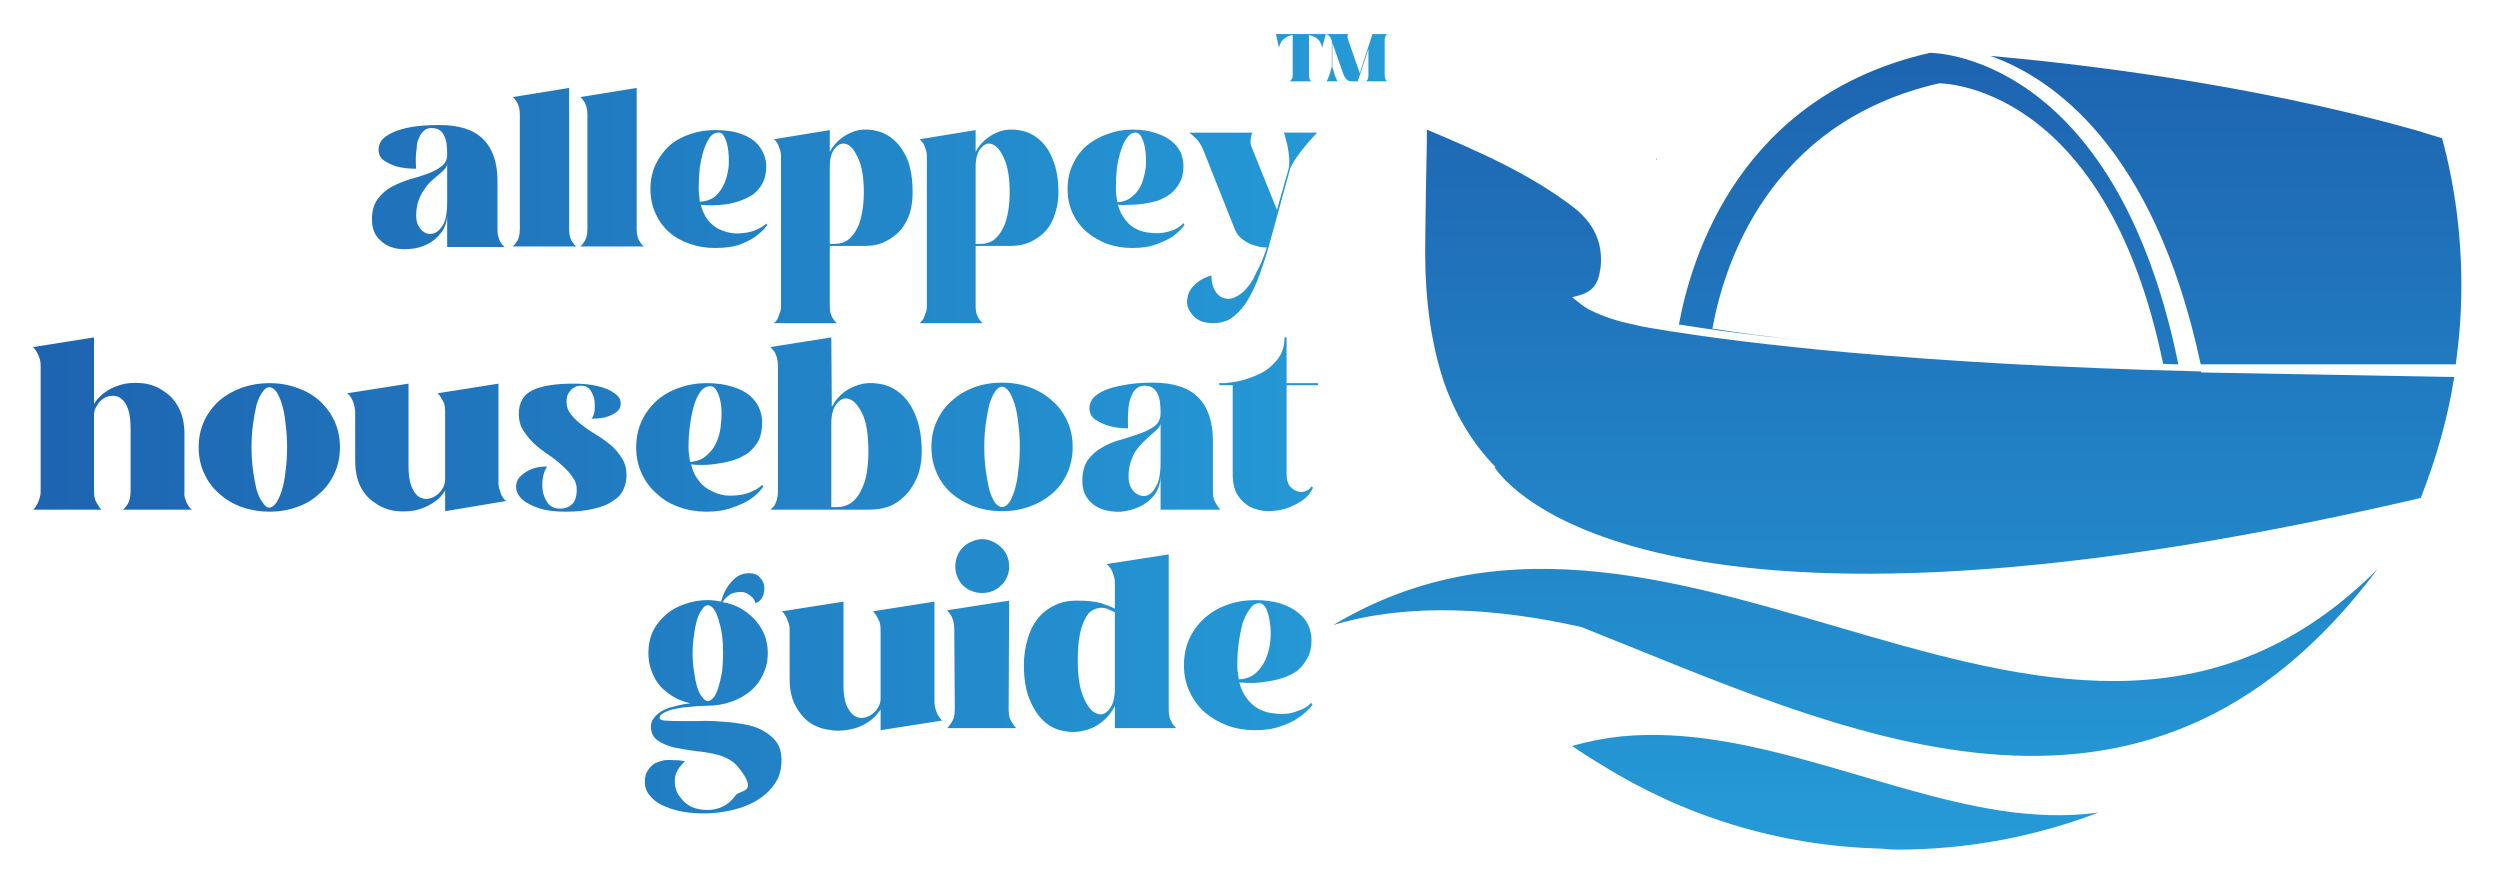 <svg version="1.2" xmlns="http://www.w3.org/2000/svg" viewBox="0 0 492 172" width="492" height="172"><defs><linearGradient id="P" gradientUnits="userSpaceOnUse"/><linearGradient id="g1" x1="6.5" y1="83.5" x2="272.9" y2="83.5" href="#P"><stop stop-color="#1e64b0"/><stop offset="1" stop-color="#259bd7"/></linearGradient><linearGradient id="g2" x1="373.5" y1="10.4" x2="373.5" y2="167.2" href="#P"><stop stop-color="#1e64b0"/><stop offset="1" stop-color="#259bd7"/></linearGradient></defs><style>.a{fill:url(#g1)}.b{fill:url(#g2)}</style><path fill-rule="evenodd" class="a" d="m18.5 66.4v13.1q0.9-1.5 2.6-2.6 1.6-1 3.6-1.4 1.9-0.3 4 0 2.1 0.4 3.7 1.6 1.7 1.1 2.8 3.2 1.1 2.1 1.1 5.1v11.3q-0.1 0.9 0.2 1.6 0.2 0.7 0.5 1.1 0.3 0.6 0.8 0.9h-13.6q0.4-0.3 0.8-0.9 0.3-0.4 0.5-1.1 0.2-0.7 0.2-1.7v-12.3q0-2.4-0.5-3.8-0.5-1.4-1.3-2-0.8-0.7-1.8-0.6-0.9 0-1.7 0.5-0.8 0.5-1.3 1.4-0.6 0.8-0.6 1.9v15q0 0.9 0.2 1.6 0.3 0.7 0.6 1.1 0.3 0.6 0.7 0.9h-13.5q0.4-0.3 0.7-0.9 0.3-0.4 0.5-1.1 0.3-0.7 0.3-1.7v-24.6q0-1-0.3-1.7-0.2-0.6-0.5-1.1-0.3-0.5-0.7-0.9zm48.4 21.6q0 2.9-1.1 5.2-1.1 2.4-3 4-1.8 1.7-4.4 2.6-2.5 0.9-5.4 0.9-2.8 0-5.4-0.9-2.5-0.9-4.4-2.6-1.9-1.6-3-4-1.1-2.3-1.1-5.2 0-2.8 1.1-5.2 1.1-2.3 3-4 1.9-1.6 4.4-2.5 2.6-0.9 5.4-0.9 2.9 0 5.4 0.9 2.6 0.9 4.4 2.5 1.9 1.7 3 4 1.1 2.4 1.1 5.2zm-13.9 11.9q0.7 0 1.4-1 0.6-0.9 1.1-2.5 0.5-1.6 0.7-3.8 0.3-2.1 0.3-4.6 0-2.4-0.3-4.6-0.2-2.1-0.7-3.8-0.5-1.6-1.1-2.5-0.7-0.9-1.4-0.9-0.7 0-1.3 0.9-0.7 0.9-1.2 2.5-0.4 1.7-0.7 3.8-0.3 2.2-0.3 4.6 0 2.5 0.3 4.6 0.3 2.2 0.7 3.8 0.5 1.6 1.2 2.5 0.6 1 1.3 1zm45.4-3.3q0.2 0.8 0.5 1.2 0.3 0.5 0.7 0.8l-12 2v-4.1q-0.9 1.6-2.6 2.6-1.6 1-3.6 1.4-2 0.3-4 0-2.1-0.4-3.7-1.6-1.7-1.1-2.8-3.2-1-2.1-1-5.1v-9.6q-0.1-1-0.3-1.6-0.2-0.7-0.5-1.1-0.3-0.6-0.8-0.9l12.1-1.9v16.2q0 2.4 0.5 3.8 0.5 1.4 1.3 2.1 0.8 0.6 1.8 0.6 0.9-0.1 1.7-0.6 0.8-0.5 1.3-1.3 0.6-0.9 0.6-1.9v-0.1-13.3q0-1-0.2-1.6-0.3-0.7-0.6-1.1-0.3-0.6-0.7-0.9l12-1.9v19.5q0 0.9 0.3 1.6zm13.1-17.5q0 1.4 0.9 2.5 0.9 1.1 2.2 2.1 1.3 1 2.8 1.9 1.5 0.9 2.8 2 1.3 1.1 2.2 2.6 0.9 1.4 0.9 3.3 0 1.5-0.6 2.8-0.6 1.4-2.1 2.3-1.4 1-3.7 1.5-2.3 0.6-5.6 0.6-3.2 0-5.3-0.7-2-0.7-3.1-1.6-1.1-1-1.3-2.1-0.2-1.2 0.5-2.2 0.7-0.9 2.1-1.6 1.4-0.7 3.5-0.7-0.5 0.6-0.8 1.9-0.3 1.4-0.1 2.8 0.2 1.4 1 2.5 0.8 1.1 2.5 1.1 1.3 0 2.2-0.8 1-0.8 1-3 0-1.4-0.9-2.5-0.8-1.2-2.1-2.3-1.2-1.1-2.7-2.1-1.5-1-2.8-2.2-1.2-1.2-2.1-2.6-0.8-1.3-0.8-3.1 0-3.4 2.7-4.7 2.7-1.3 8-1.3 2.9 0 4.9 0.5 2 0.5 3.1 1.3 1.1 0.7 1.3 1.6 0.2 0.9-0.3 1.7-0.6 0.8-2 1.3-1.3 0.5-3.4 0.5 0.4-0.4 0.6-1.4 0.1-1.1 0-2.2-0.2-1.1-0.8-2-0.6-0.9-1.9-0.9-0.3 0-0.8 0.1-0.4 0.2-0.9 0.5-0.4 0.4-0.8 1-0.3 0.6-0.3 1.6zm38.7 16.7q-1 1.4-2.6 2.5-1.4 0.9-3.5 1.6-2.1 0.8-5.1 0.8-2.8 0-5.3-0.9-2.6-0.9-4.4-2.6-1.9-1.6-3-4-1.1-2.3-1.1-5.2 0-2.8 1.1-5.2 1.1-2.3 3-4 1.8-1.6 4.4-2.5 2.5-0.9 5.3-0.9 3 0 5.1 0.7 2.1 0.6 3.4 1.7 1.3 1.1 1.9 2.5 0.6 1.4 0.6 2.8 0 2.1-0.7 3.6-0.8 1.4-2 2.4-1.3 0.9-2.8 1.4-1.5 0.5-3.1 0.7-1.6 0.3-3 0.3-1.4 0-2.4-0.1 0.5 2 1.6 3.3 1 1.3 2.4 1.9 1.3 0.7 2.8 0.9 1.5 0.1 2.9-0.1 1.4-0.2 2.5-0.8 1.2-0.5 1.8-1.2zm-14.7-7.8q0 0.9 0.1 1.5 0.1 0.7 0.2 1.4 2-0.1 3.3-1.3 1.3-1.1 2-2.8 0.7-1.7 0.8-3.6 0.2-1.9 0-3.5-0.2-1.6-0.8-2.7-0.5-1-1.3-1-1.1 0-1.9 1-0.8 1.1-1.3 2.7-0.5 1.7-0.8 3.9-0.3 2.2-0.3 4.4zm16.1 12.3q0.4-0.3 0.8-0.8 0.3-0.5 0.5-1.2 0.2-0.7 0.2-1.6v-24.7q0-0.9-0.2-1.6-0.2-0.7-0.5-1.2-0.4-0.5-0.8-0.9l12-1.9 0.1 13.7q0.9-1.8 2.5-3 1.7-1.2 3.7-1.6 1.9-0.3 4 0.2 2 0.5 3.7 2.1 1.7 1.6 2.7 4.3 1.1 2.8 1.1 6.8 0 2.1-0.6 4.2-0.7 2-2 3.7-1.3 1.6-3.2 2.6-2 0.9-4.5 0.9c0 0-19.5 0-19.5 0zm12-0.5h1q1.7 0 3-0.9 1.2-0.9 1.9-2.5 0.8-1.5 1.1-3.5 0.3-2 0.3-4 0-4.8-1.1-7.3-1.2-2.5-2.5-3-1.4-0.6-2.5 0.7-1.2 1.2-1.2 4.1zm47.5-11.8q0 2.8-1.1 5.2-1.1 2.4-3 4-1.9 1.6-4.4 2.5-2.5 0.9-5.4 0.9-2.9 0-5.4-0.9-2.5-0.9-4.4-2.5-1.9-1.6-3-4-1.1-2.4-1.1-5.2 0-2.9 1.1-5.2 1.1-2.4 3-4 1.9-1.7 4.4-2.6 2.5-0.9 5.4-0.9 2.9 0 5.4 0.9 2.5 0.9 4.4 2.6 1.9 1.6 3 4 1.1 2.3 1.1 5.2zm-13.9 11.8q0.7 0 1.4-0.9 0.6-0.9 1.1-2.5 0.5-1.7 0.7-3.8 0.3-2.2 0.3-4.6 0-2.4-0.3-4.6-0.2-2.2-0.7-3.8-0.5-1.6-1.1-2.5-0.7-1-1.4-1-0.7 0-1.4 1-0.6 0.9-1.1 2.5-0.4 1.6-0.7 3.8-0.3 2.2-0.3 4.6 0 2.4 0.3 4.6 0.3 2.1 0.7 3.8 0.5 1.6 1.1 2.5 0.7 0.9 1.4 0.9zm15.8-5.2q0-2.5 1.1-4.1 1.2-1.6 2.9-2.5 1.7-1 3.7-1.5 2-0.6 3.7-1.2 1.7-0.6 2.9-1.5 1.1-0.9 1.1-2.5 0-1.1-0.1-2-0.1-1-0.5-1.8-0.3-0.7-1-1.2-0.6-0.4-1.6-0.4-0.7 0-1.3 0.4-0.5 0.3-0.9 0.9-0.3 0.6-0.6 1.4-0.2 0.7-0.3 1.5-0.2 1.8-0.1 4.2-2.1 0-3.8-0.5-1.4-0.4-2.6-1.2-1.2-0.8-1.2-2.3 0-0.9 0.6-1.8 0.7-0.9 2.2-1.6 1.5-0.7 3.9-1.1 2.4-0.5 5.8-0.5 6 0 8.9 2.9 2.9 2.9 2.9 8.6v9.9q0 0.9 0.2 1.6 0.3 0.7 0.6 1.1 0.3 0.5 0.7 0.9h-11.8v-6.5q-0.1 2.1-1.2 3.6-1.2 1.5-2.9 2.3-1.7 0.8-3.7 1-2 0.1-3.7-0.5-1.7-0.6-2.8-2-1.1-1.4-1.1-3.6zm15.4-11.3q-0.1 0.6-0.6 1.1-0.5 0.5-1.2 1.1-0.7 0.6-1.4 1.3-0.8 0.7-1.5 1.7-0.7 0.9-1.1 2.2-0.5 1.3-0.5 3.1 0 1.8 1 2.9 1 1 2.2 0.9 1.2-0.1 2.1-1.7 1-1.5 1-4.8c0 0 0-7.8 0-7.8q0 0 0 0 0 0 0 0zm24.8-7.9h6.2v0.4h-6.2v17.5q0 1.3 0.5 2.2 0.6 0.8 1.4 1.1 0.8 0.4 1.7 0.1 0.8-0.2 1.3-1l0.3 0.3q-0.7 1.5-2.1 2.5-1.5 1-3.3 1.6-1.7 0.5-3.6 0.5-1.8-0.1-3.3-0.8-1.5-0.8-2.5-2.3-1-1.6-1-4.1v-16.8q0-0.2 0-0.4 0-0.2 0-0.4h-2.6l-0.1-0.4h1.2q3.3-0.3 5.8-1.4 1.1-0.4 2.2-1.1 1-0.7 1.8-1.6 0.9-0.9 1.4-2.1 0.5-1.2 0.5-2.8h0.4zm-123.4 65.9q0 0.4 1 0.5 1 0.1 2.7 0.1 1.7 0 3.9 0 2.2-0.1 4.4 0.1 2.2 0.1 4.4 0.5 2.1 0.3 3.8 1.2 1.7 0.9 2.8 2.3 1 1.4 1 3.6 0 2.5-1.1 4.3-1.2 1.9-3.1 3.2-1.9 1.3-4.3 2-2.4 0.7-4.9 0.9-2.6 0.2-5-0.1-2.4-0.3-4.3-1.1-1.9-0.7-3-2-1.2-1.2-1.2-2.9 0-1.5 0.6-2.3 0.6-0.9 1.4-1.4 0.9-0.4 1.9-0.6 1-0.1 1.9 0 0.9 0 1.5 0.1 0.6 0.2 0.7 0.2-0.1 0-0.4 0.2-0.3 0.3-0.7 0.8-0.4 0.5-0.7 1.2-0.3 0.7-0.3 1.6 0 1.9 1 3.1 0.9 1.3 2.3 2 1.4 0.6 3.1 0.6 1.7 0 3.1-0.7 1.4-0.7 2.4-2.1c0.6-0.9 2.5-0.7 2.5-2.1 0-1.3-2-3.8-2.9-4.5q-1.3-1-3.2-1.5-2-0.5-4.3-0.7-2.2-0.3-4.2-0.7-1.9-0.5-3.2-1.4-1.3-0.9-1.3-2.8 0-0.9 0.6-1.6 0.6-0.8 1.6-1.4 1.1-0.6 2.5-0.9 1.4-0.4 3.1-0.6-1.9-0.4-3.4-1.3-1.5-0.9-2.6-2.1-1.1-1.3-1.7-3-0.6-1.6-0.6-3.5 0-2.4 0.9-4.3 0.9-1.8 2.5-3.2 1.6-1.4 3.7-2.1 2.2-0.8 4.6-0.8 1.2 0 2.6 0.3 0.2-0.7 0.6-1.7 0.4-0.9 1.1-1.8 0.7-0.9 1.6-1.5 1-0.6 2.2-0.6 1.4 0 2.1 0.8 0.8 0.8 0.9 1.8 0.1 1-0.3 2-0.5 1-1.4 1.3-0.2-0.6-0.6-1.1-0.3-0.3-0.9-0.7-0.6-0.4-1.4-0.4-1.6 0-2.4 0.7-0.8 0.6-1.2 1.3 1.9 0.3 3.5 1.2 1.6 0.9 2.8 2.2 1.2 1.3 1.9 2.9 0.7 1.7 0.7 3.7 0 2.3-0.9 4.1-0.8 1.9-2.4 3.3-1.6 1.4-3.9 2.2-2.2 0.8-5 0.8-1.5 0-3.1 0.2-1.6 0.1-3 0.4-1.3 0.3-2.2 0.8-0.8 0.4-0.8 1zm9.5-22.2q-0.6 0-1.1 0.8-0.6 0.7-1 2-0.4 1.3-0.6 3-0.3 1.7-0.3 3.6 0 2 0.3 3.7 0.2 1.7 0.6 3 0.4 1.3 1 2 0.5 0.7 1.1 0.8 0.6-0.1 1.2-0.8 0.5-0.7 0.9-2 0.4-1.3 0.7-3 0.2-1.7 0.2-3.7 0-1.9-0.2-3.6-0.3-1.7-0.7-3-0.4-1.3-0.9-2-0.6-0.8-1.2-0.8zm44.9 20.7q0.2 0.7 0.5 1.1 0.3 0.5 0.7 0.9l-12.1 1.9v-4.1q-1 1.6-2.6 2.6-1.7 1.1-3.7 1.4-2 0.4-4 0-2.1-0.3-3.8-1.5-1.6-1.2-2.7-3.3-1.1-2.1-1.1-5.1v-9.7q0-1-0.3-1.6-0.2-0.7-0.5-1.2-0.3-0.5-0.7-0.9l12.1-1.9v16.4q0 2.4 0.5 3.8 0.6 1.4 1.4 2.1 0.8 0.6 1.7 0.6 1-0.1 1.8-0.6 0.8-0.5 1.3-1.3 0.6-0.9 0.6-1.9v-0.1-13.4q0-1-0.2-1.6-0.3-0.7-0.6-1.2-0.3-0.5-0.7-0.9l12.1-1.9v19.7q0 0.9 0.3 1.7zm2.2 3.5q0.4-0.4 0.7-0.9 0.3-0.4 0.6-1.1 0.2-0.8 0.2-1.7l-0.1-15.8q0-0.9-0.2-1.6-0.2-0.7-0.5-1.2-0.4-0.5-0.7-0.9l12.2-1.9-0.1 21.4q0 1 0.2 1.7 0.3 0.7 0.6 1.1 0.3 0.5 0.7 0.9zm6.9-26.6q-1.1 0-2.1-0.4-1-0.4-1.7-1.1-0.7-0.7-1.1-1.7-0.4-0.9-0.4-2 0-1.1 0.4-2.1 0.4-1 1.1-1.7 0.7-0.7 1.7-1.1 1-0.5 2.1-0.5 1.1 0 2.1 0.5 0.9 0.4 1.6 1.1 0.8 0.7 1.2 1.7 0.4 1 0.4 2.1 0 1.1-0.4 2-0.4 1-1.2 1.7-0.7 0.7-1.6 1.1-1 0.4-2.1 0.4zm23.5 25.4q-1.6 1.3-3.6 1.7-2 0.5-4.1 0-2.1-0.4-3.7-1.9-1.7-1.6-2.8-4.3-1.1-2.7-1.1-6.7 0-2.6 0.7-5 0.6-2.3 1.9-4 1.3-1.7 3.3-2.7 1.9-1 4.5-1 3.1 0 4.8 0.5 1.8 0.6 2.7 1.1v-5.1q0-0.9-0.3-1.6-0.2-0.7-0.5-1.2-0.4-0.5-0.8-0.9l12.2-1.9v30.6q0 0.9 0.2 1.6 0.3 0.7 0.5 1.1 0.4 0.5 0.8 0.9h-12.1c0 0 0-4.4 0-4.4q-0.9 1.9-2.6 3.2zm2.6-21.6q-0.6-0.3-1.3-0.6-0.7-0.3-1.5-0.3-0.8 0.1-1.6 0.5-0.8 0.4-1.4 1.6-0.7 1.2-1.1 3.2-0.4 2-0.4 5.1 0 4.8 1.2 7.4 1.1 2.5 2.5 3 1.3 0.6 2.4-0.7 1.2-1.3 1.2-4.2c0 0 0-15 0-15zm38.9 18.2q-1.1 1.4-2.7 2.5-1.4 1-3.5 1.7-2.1 0.8-5.1 0.8-2.9 0-5.4-0.9-2.6-1-4.5-2.6-1.9-1.7-3-4.1-1.1-2.3-1.1-5.2 0-2.9 1.1-5.3 1.1-2.3 3-4 1.9-1.7 4.5-2.6 2.5-0.9 5.4-0.9 3 0 5.1 0.7 2.1 0.7 3.4 1.8 1.4 1.1 2 2.5 0.6 1.4 0.6 2.9 0 2.1-0.8 3.5-0.8 1.5-2 2.5-1.3 0.9-2.8 1.4-1.5 0.5-3.1 0.7-1.6 0.3-3 0.3-1.5 0-2.5-0.1 0.5 2 1.6 3.3 1 1.3 2.4 2 1.4 0.7 2.9 0.8 1.5 0.2 2.9 0 1.4-0.3 2.5-0.8 1.2-0.5 1.8-1.3zm-14.8-7.8q0 0.8 0.1 1.5 0.1 0.7 0.2 1.3 2-0.1 3.3-1.2 1.3-1.2 2-2.8 0.7-1.7 0.9-3.6 0.2-2-0.1-3.6-0.2-1.6-0.7-2.7-0.6-1.1-1.3-1.1-1.2 0-1.9 1.1-0.8 1-1.4 2.7-0.5 1.7-0.8 3.9-0.3 2.2-0.3 4.5zm-141.9-83.2q0.3-0.4 0.5-1 0.2-0.7 0.2-1.6v-22.6q0-0.9-0.2-1.5-0.2-0.7-0.5-1.1-0.3-0.5-0.7-0.8l11.1-1.8v27.9q0 0.8 0.2 1.5 0.2 0.6 0.5 1 0.3 0.5 0.7 0.8h-12.5q0.4-0.3 0.7-0.8zm13.3 0q0.3-0.4 0.5-1 0.2-0.7 0.2-1.6v-22.6q0-0.9-0.2-1.5-0.2-0.7-0.5-1.1-0.3-0.5-0.7-0.8l11.1-1.8v27.9q0 0.8 0.2 1.5 0.2 0.6 0.5 1 0.3 0.5 0.7 0.8h-12.5q0.4-0.3 0.7-0.8zm36.1-3.4q-1 1.3-2.4 2.3-1.3 0.9-3.2 1.6-1.9 0.6-4.7 0.6-2.6 0-4.9-0.8-2.4-0.8-4.1-2.3-1.7-1.5-2.7-3.7-1-2.2-1-4.8 0-2.6 1-4.8 1-2.1 2.7-3.7 1.7-1.5 4.1-2.3 2.3-0.8 4.9-0.8 2.8 0 4.7 0.6 1.9 0.6 3.1 1.6 1.2 1.1 1.7 2.3 0.6 1.3 0.6 2.6 0 1.9-0.7 3.3-0.7 1.3-1.8 2.2-1.2 0.8-2.6 1.3-1.4 0.5-2.8 0.7-1.5 0.2-2.8 0.2-1.3 0-2.2-0.1 0.5 1.8 1.4 3 1 1.2 2.2 1.8 1.3 0.6 2.7 0.8 1.3 0.1 2.6-0.1 1.3-0.2 2.3-0.7 1.1-0.5 1.7-1.1zm-13.5-7.1q0 0.7 0.1 1.3 0.1 0.6 0.1 1.2 1.9-0.1 3.1-1.1 1.1-1 1.8-2.6 0.6-1.5 0.8-3.3 0.1-1.7-0.1-3.2-0.2-1.5-0.7-2.5-0.5-1-1.2-0.9-1 0-1.7 0.9-0.7 1-1.2 2.5-0.5 1.6-0.8 3.6-0.2 2-0.2 4.1zm25.8-7.3q0 0 0 0zm2.4-2.8q1.5-1.1 3.3-1.5 1.8-0.3 3.7 0.2 1.9 0.5 3.4 1.9 1.6 1.5 2.6 4 0.9 2.5 0.9 6.2 0 2-0.5 3.9-0.6 1.9-1.8 3.4-1.2 1.4-3 2.3-1.8 0.9-4.1 0.9h-6.9v11.9q0 0.9 0.2 1.5 0.2 0.6 0.5 1 0.3 0.5 0.7 0.8h-12.4q0.4-0.3 0.7-0.8 0.2-0.4 0.4-1.1 0.3-0.6 0.3-1.4v-29.6q0-0.8-0.3-1.5-0.2-0.6-0.4-1-0.3-0.5-0.7-0.8l11-1.8c0 0 0 4.3 0 4.3q0.9-1.7 2.4-2.8zm-1.5 20.9q1.6 0 2.7-0.8 1.1-0.9 1.8-2.3 0.7-1.4 1-3.3 0.3-1.8 0.3-3.7 0-4.4-1.1-6.7-1-2.3-2.2-2.8-1.3-0.5-2.3 0.7-1.1 1.1-1.1 3.8v15.1c0 0 0.9 0 0.9 0zm27.8-18.1q0 0 0 0 0.9-1.7 2.4-2.8 1.5-1.1 3.3-1.5 1.8-0.3 3.7 0.2 1.9 0.5 3.4 1.9 1.6 1.5 2.5 4 1 2.5 1 6.2 0 2-0.6 3.9-0.5 1.9-1.7 3.4-1.2 1.4-3 2.3-1.8 0.9-4.2 0.9h-6.8v11.9q0 0.9 0.2 1.5 0.2 0.6 0.5 1 0.3 0.5 0.7 0.8h-12.4q0.3-0.3 0.7-0.8 0.2-0.4 0.4-1.1 0.3-0.6 0.3-1.4v-29.6q0-0.8-0.3-1.5-0.2-0.6-0.4-1-0.4-0.5-0.7-0.8l11-1.8c0 0 0 4.3 0 4.3q0 0 0 0zm0.9 18.1q1.6 0 2.7-0.8 1.1-0.9 1.8-2.3 0.7-1.4 1-3.3 0.3-1.8 0.3-3.7 0-4.4-1.1-6.7-1-2.3-2.3-2.8-1.2-0.5-2.2 0.7-1.1 1.1-1.1 3.8v15.1c0 0 0.9 0 0.9 0zm40.2-3.7q-1 1.3-2.4 2.3-1.3 0.8-3.2 1.5-1.9 0.7-4.7 0.7-2.6 0-4.9-0.8-2.3-0.9-4.1-2.4-1.7-1.5-2.7-3.6-1-2.2-1-4.8 0-2.7 1-4.8 1-2.2 2.7-3.7 1.8-1.5 4.1-2.3 2.3-0.9 4.9-0.9 2.8 0 4.7 0.7 1.9 0.6 3.1 1.6 1.2 1 1.8 2.3 0.5 1.2 0.5 2.6 0 1.9-0.7 3.2-0.7 1.3-1.8 2.2-1.2 0.9-2.6 1.4-1.4 0.4-2.8 0.6-1.4 0.2-2.8 0.2-1.3 0.1-2.2 0 0.5 1.8 1.5 3 0.9 1.2 2.2 1.8 1.2 0.6 2.6 0.7 1.4 0.2 2.6 0 1.3-0.2 2.4-0.7 1-0.5 1.6-1.2zm-13.5-7.1q0 0.8 0.1 1.4 0.1 0.6 0.2 1.2 1.8-0.1 3-1.2 1.2-1 1.8-2.5 0.6-1.6 0.8-3.3 0.1-1.8-0.1-3.2-0.2-1.5-0.7-2.5-0.5-1-1.2-1-1 0-1.7 1-0.7 0.9-1.2 2.5-0.5 1.5-0.8 3.5-0.2 2-0.2 4.1zm34.1-6.1q-0.1-1.2-0.3-2.3-0.3-1.3-0.7-2.7h6.5q-1.3 1.4-2.4 2.7-0.9 1.1-1.8 2.4-0.8 1.2-1.1 2l-4.3 15.6q-1.1 3.7-2.2 6.5-1.1 2.7-2.4 4.6-1.3 1.8-2.8 2.8-1.5 0.9-3.5 0.9-1.5 0-2.6-0.5-1.1-0.6-1.7-1.5-0.7-0.9-0.8-2 0-1 0.4-2.1 0.5-1 1.6-1.9 1.1-0.9 2.8-1.4 0 2 0.9 3.3 0.9 1.3 2.5 1.3 0.8 0 1.6-0.5 0.8-0.4 1.5-1.1 0.7-0.7 1.3-1.6 0.6-0.9 1-1.9 1.2-2.1 2.1-5-0.5 0-1.3-0.1-0.8-0.2-1.8-0.5-0.9-0.4-1.8-1.1-0.9-0.7-1.4-1.9l-6.2-15.6q-0.4-0.9-0.8-1.5-0.4-0.6-0.9-1-0.4-0.4-0.7-0.6-0.3-0.3-0.4-0.3h12.5q-0.2 0.3-0.3 0.8-0.1 0.4-0.1 1 0 0.7 0.4 1.5l4.8 11.9 2.3-8.1q0.2-0.9 0.1-2.1zm-180.5 12.1q0-2.5 1.1-4 1.1-1.5 2.7-2.4 1.7-0.9 3.6-1.5 1.9-0.5 3.5-1.1 1.7-0.6 2.8-1.5 1.1-0.8 1.1-2.3 0-1.1-0.1-2-0.1-0.9-0.5-1.7-0.3-0.7-0.9-1.1-0.6-0.4-1.6-0.4-0.7 0-1.2 0.3-0.5 0.4-0.9 0.9-0.3 0.6-0.6 1.3-0.2 0.8-0.2 1.5-0.3 1.8-0.1 4-2.1 0-3.7-0.4-1.4-0.4-2.6-1.2-1.1-0.7-1.1-2.2 0-0.9 0.6-1.8 0.7-0.8 2.1-1.5 1.5-0.7 3.7-1.1 2.3-0.4 5.6-0.4 5.8 0 8.6 2.8 2.8 2.8 2.8 8.2v9.6q0 0.9 0.2 1.5 0.2 0.7 0.5 1.1 0.3 0.5 0.7 0.8h-11.3v-6.2q-0.1 2-1.2 3.4-1.1 1.5-2.8 2.3-1.6 0.8-3.5 0.9-1.9 0.2-3.6-0.4-1.6-0.6-2.7-2-1-1.3-1-3.4zm14.8-10.9q-0.1 0.6-0.6 1.1-0.5 0.5-1.1 1-0.7 0.6-1.4 1.2-0.8 0.7-1.4 1.7-0.7 0.9-1.1 2.1-0.5 1.3-0.5 3 0 1.8 1 2.8 0.9 1 2.1 0.8 1.1-0.1 2.1-1.6 0.9-1.4 0.9-4.6zm165.5-25.2q-0.3 0.2-0.6 0.4-0.3 0.2-0.5 0.4-0.2 0.2-0.3 0.4-0.3 0.5-0.4 1.1l-0.6-2.7h9.8l-0.7 2.7q-0.1-0.6-0.4-1.1-0.2-0.4-0.7-0.8-0.6-0.4-1.5-0.6v8q0 0.3 0.1 0.5 0 0.2 0.1 0.3 0.1 0.2 0.2 0.3h-4.1q0.1-0.1 0.2-0.3 0.1-0.1 0.2-0.3 0.1-0.2 0.1-0.5v-8q-0.5 0.1-0.9 0.2zm7.6 8.9q0.3-0.6 0.5-1.2 0.2-0.5 0.3-1 0.2-0.5 0.2-0.8c0-0.3 0-3.1 0-3.4q0-0.4 0-0.8 0-0.3 0-0.6 0-0.2 0-0.2l-0.1-0.2q-0.1-0.3-0.2-0.5-0.2-0.2-0.3-0.3-0.1-0.1-0.3-0.2-0.1-0.1-0.1-0.1h4.2q0 0.1-0.1 0.3 0 0.1 0 0.3 0 0.2 0.1 0.5l2.3 6.6 2.5-7.7h2.9q-0.2 0.1-0.3 0.3 0 0.1-0.1 0.3-0.1 0.2-0.1 0.5v7.1q0 0.3 0.1 0.5 0.1 0.2 0.1 0.3 0.1 0.2 0.3 0.3h-4.1q0.1-0.1 0.2-0.3 0.1-0.1 0.1-0.3 0.1-0.2 0.1-0.5v-5.2l-2.1 6.3h-1.2q-0.4 0-0.6-0.1-0.3-0.1-0.4-0.3-0.2-0.2-0.4-0.5-0.1-0.3-0.3-0.7l-2.1-6v4.6q0 0.3 0.2 0.8 0.1 0.5 0.3 1 0.2 0.6 0.5 1.2c0 0-2.1 0-2.1 0z"/><path fill-rule="evenodd" class="b" d="m483 74.2c-1.3 8.2-3.6 16.2-6.6 23.8-157.7 36.8-182.3-6.1-182.3-6.1h0.2q-7-7.2-10.4-17.5c-2.9-9.2-3.6-18.6-3.4-28.1q0.1-9.2 0.3-18.4c0-0.7 0-1.3 0-2.4 10.4 4.4 20.3 8.7 29 15.4 3.8 3 5.7 6.8 5.2 11.7-0.5 3.7-1.6 5-5.6 5.9 1.3 1 2.3 1.9 3.5 2.5 2.6 1.3 5.4 2.2 8.2 2.8q0 0 0.1 0c2.3 0.6 4.6 0.9 7 1.3q0.3 0.1 0.6 0.1c13.9 2.2 47.2 6.5 104.4 7.9v0.2zm-152.3-10.3q-0.1 0-0.3 0c2.5-13.6 12.1-45 49.4-53.5 0 0 36.3-0.4 48.9 61.3q-1.5 0-3-0.1c-11.4-55.6-44.1-55.2-44.1-55.2-33.7 7.7-42.4 36-44.6 48.3q0.2 0 0.3 0c4.1 0.7 10.2 1.5 18.3 2.4-11.3-1.2-19.5-2.3-24.9-3.2zm137.2 48.1c-46.2 61.7-105.9 31.5-156.7 11.4-16.4-3.7-33.8-4.9-48.8-0.4 68.8-41.2 143.8 50.7 205.5-11zm-54.9 47.9c-12.3 4.7-25.6 7.3-39.6 7.3-1.1 0-2.2-0.1-3.3-0.2-20.2-0.5-39-6.5-55.1-16.6q-2.9-1.7-5.6-3.6 4.9-1.4 9.9-1.9c24.6-2.3 50 10.8 74.2 14.6 6.6 1 13.1 1.3 19.5 0.4zm-87-128.4q0 0-0.1 0 0.1-0.3 0.2-0.5zm65.7-20.5c15.7 1.4 50.4 5.2 84 14.7q2.5 0.8 4.9 1.5c2.5 9.2 3.8 19 3.8 29 0 5.3-0.4 10.4-1.1 15.5h-50.2c-9.2-43-29.5-56.5-41.4-60.7z"/></svg>